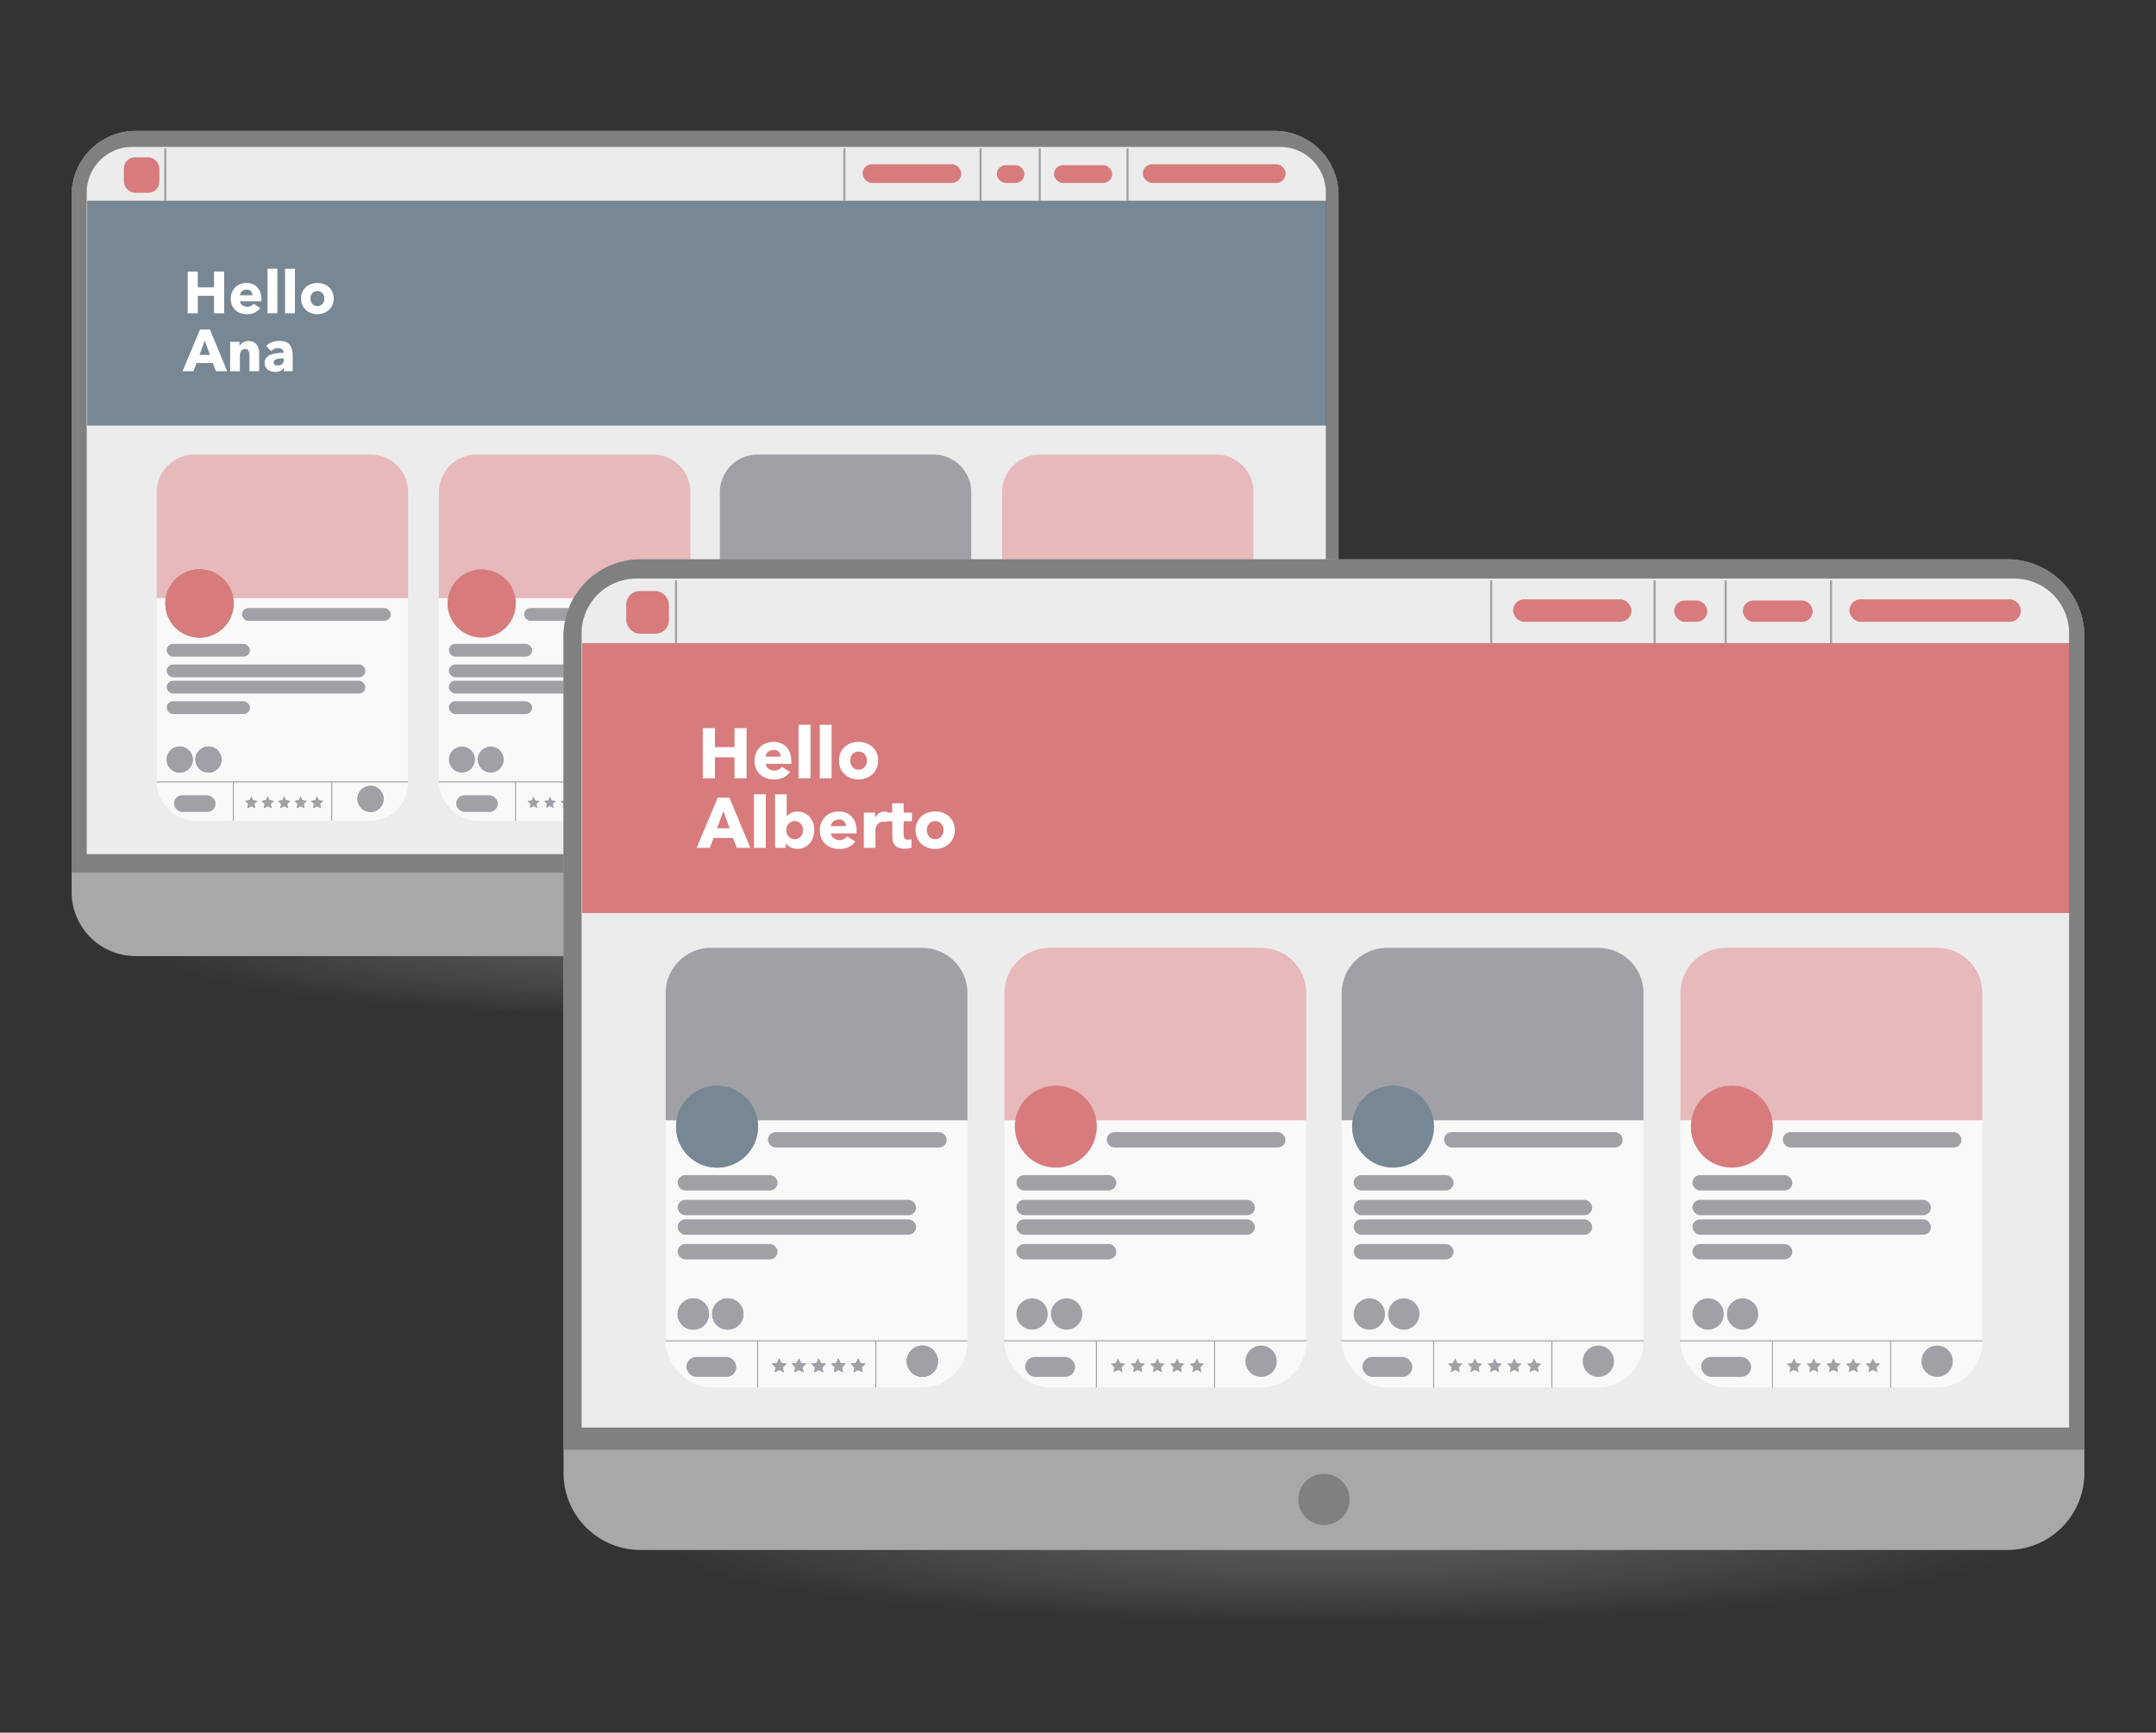 <svg xmlns="http://www.w3.org/2000/svg" xmlns:xlink="http://www.w3.org/1999/xlink" viewBox="0 0 1040 836"><rect x="0" y="0" width="1040" height="836" fill="#333333" stroke="none"/><defs><radialGradient id="radial-gradient" cx="180.661" cy="815.438" r="232.297" gradientTransform="translate(127.673 336.716) scale(1.197 0.147)" gradientUnits="userSpaceOnUse"><stop offset="0" stop-color="gray"/><stop offset="1" stop-color="#a1a0a0" stop-opacity="0"/></radialGradient><radialGradient id="radial-gradient-2" cx="430.733" cy="964.844" r="278.857" gradientTransform="translate(127.673 600.328) scale(1.197 0.147)" xlink:href="#radial-gradient"/></defs><title>26-Recomendacione</title><g style="isolation:isolate"><g id="Capa_1" data-name="Capa 1"><path d="M628.318,456.497c0,21.631-127.343,39.161-284.436,39.161-157.084,0-284.425-17.53-284.425-39.161,0-21.624,127.341-39.156,284.425-39.156C500.975,417.341,628.318,434.873,628.318,456.497Z" style="opacity:0.5;mix-blend-mode:multiply;fill:url(#radial-gradient)"/><path d="M614.746,63.146a30.93,30.93,0,0,1,30.932,30.933V430.389a30.93,30.93,0,0,1-30.932,30.93H65.481a30.932,30.932,0,0,1-30.933-30.93V94.079A30.932,30.932,0,0,1,65.481,63.146" style="fill:#a6a8a9"/><path d="M645.678,421.042V94.079a30.93,30.93,0,0,0-30.932-30.933H65.481A30.932,30.932,0,0,0,34.548,94.079V421.042Z" style="fill:gray"/><path d="M350.416,441.015a10.303,10.303,0,0,1-10.304,10.304h0a10.303,10.303,0,0,1-10.302-10.304h0a10.303,10.303,0,0,1,10.302-10.304h0a10.303,10.303,0,0,1,10.304,10.304Z" style="fill:gray"/><rect x="51.91" y="76.241" width="577.47" height="330.68" style="fill:none"/><path d="M41.822,412.131V92.877A21.982,21.982,0,0,1,63.804,70.895H617.557a21.982,21.982,0,0,1,21.982,21.982V412.131" style="fill:#fff;opacity:0.85"/><g style="opacity:0.7"><rect x="42.06" y="96.831" width="597.717" height="108.503" style="fill:#465c6e"/><rect x="59.755" y="75.892" width="17.132" height="17.132" rx="5.368" style="fill:#ce4b4f"/><rect x="416.109" y="79.223" width="47.589" height="9.042" rx="4.521" style="fill:#ce4b4f"/><rect x="551.261" y="79.223" width="68.923" height="9.042" rx="4.521" style="fill:#ce4b4f"/><line x1="79.743" y1="71.609" x2="79.743" y2="96.831" style="fill:none;stroke:#80818a;stroke-miterlimit:10"/><line x1="407.305" y1="71.609" x2="407.305" y2="96.831" style="fill:none;stroke:#80818a;stroke-miterlimit:10"/><line x1="472.978" y1="71.609" x2="472.978" y2="96.831" style="fill:none;stroke:#80818a;stroke-miterlimit:10"/><rect x="480.83" y="79.699" width="13.325" height="8.566" rx="4.283" style="fill:#ce4b4f"/><rect x="508.431" y="79.699" width="28.077" height="8.566" rx="4.283" style="fill:#ce4b4f"/><line x1="501.531" y1="71.609" x2="501.531" y2="96.831" style="fill:none;stroke:#80818a;stroke-miterlimit:10"/><line x1="543.885" y1="71.609" x2="543.885" y2="96.831" style="fill:none;stroke:#80818a;stroke-miterlimit:10"/></g><path d="M103.247,151.165v-8.425H95.391v8.425H90.524V131.015h4.867V138.643h7.855v-7.628h4.867v20.15Z" style="fill:#fff"/><path d="M126.073,144.249v.569a5.017,5.017,0,0,1-.028.541H115.77a2.461,2.461,0,0,0,.355,1.081,3.062,3.062,0,0,0,.769.84,3.777,3.777,0,0,0,2.263.754,3.926,3.926,0,0,0,1.879-.412,3.719,3.719,0,0,0,1.252-1.067l3.244,2.049a6.557,6.557,0,0,1-2.633,2.234,8.715,8.715,0,0,1-3.799.783,9.098,9.098,0,0,1-3.018-.498,7.323,7.323,0,0,1-2.49-1.452,6.719,6.719,0,0,1-1.679-2.348,7.841,7.841,0,0,1-.612-3.188,7.981,7.981,0,0,1,.598-3.146,7.098,7.098,0,0,1,1.623-2.391,7.225,7.225,0,0,1,2.418-1.522,8.278,8.278,0,0,1,3.018-.541,7.649,7.649,0,0,1,2.875.526,6.267,6.267,0,0,1,2.248,1.522,7.022,7.022,0,0,1,1.466,2.42A9.318,9.318,0,0,1,126.073,144.249Zm-4.297-1.793a2.804,2.804,0,0,0-.697-1.907,2.639,2.639,0,0,0-2.093-.797,3.535,3.535,0,0,0-1.252.214,3.25,3.25,0,0,0-.996.583,2.883,2.883,0,0,0-.683.868,2.52,2.52,0,0,0-.285,1.039Z" style="fill:#fff"/><path d="M129.033,151.165v-21.517h4.753v21.517Z" style="fill:#fff"/><path d="M137.514,151.165v-21.517h4.752v21.517Z" style="fill:#fff"/><path d="M160.965,144.022a7.68,7.68,0,0,1-.625,3.145,7.072,7.072,0,0,1-1.708,2.392,7.822,7.822,0,0,1-2.505,1.522,8.801,8.801,0,0,1-6.076,0,7.616,7.616,0,0,1-2.505-1.522,7.143,7.143,0,0,1-1.693-2.392,7.648,7.648,0,0,1-.626-3.145,7.554,7.554,0,0,1,.626-3.131,7.023,7.023,0,0,1,1.693-2.362,7.375,7.375,0,0,1,2.505-1.48,9.274,9.274,0,0,1,6.076,0,7.567,7.567,0,0,1,2.505,1.48,6.954,6.954,0,0,1,1.708,2.362A7.585,7.585,0,0,1,160.965,144.022Zm-4.496,0a4.035,4.035,0,0,0-.229-1.338,3.516,3.516,0,0,0-.654-1.152,3.331,3.331,0,0,0-1.053-.812,3.528,3.528,0,0,0-2.903,0,3.166,3.166,0,0,0-1.038.812,3.474,3.474,0,0,0-.627,1.152,4.31,4.31,0,0,0,0,2.676,3.648,3.648,0,0,0,.641,1.181,3.148,3.148,0,0,0,1.053.84,3.518,3.518,0,0,0,2.903,0,3.161,3.161,0,0,0,1.054-.84,3.645,3.645,0,0,0,.64-1.181A4.284,4.284,0,0,0,156.469,144.022Z" style="fill:#fff"/><path d="M104.186,179.115l-1.565-3.956H94.823l-1.48,3.956H88.048l8.453-20.151h4.725l8.368,20.151ZM98.778,164.343l-2.561,6.916h5.065Z" style="fill:#fff"/><path d="M120.323,179.115V171.373a6.268,6.268,0,0,0-.1-1.138,3.184,3.184,0,0,0-.326-.954,1.71,1.71,0,0,0-.641-.654,2.033,2.033,0,0,0-1.039-.242,2.36,2.36,0,0,0-1.096.242,2.211,2.211,0,0,0-.783.669,3.006,3.006,0,0,0-.469.981,4.189,4.189,0,0,0-.157,1.153v7.685h-4.696V164.941h4.525v1.964h.057a4.714,4.714,0,0,1,.67-.896,4.026,4.026,0,0,1,.967-.755,6.088,6.088,0,0,1,1.21-.512,4.766,4.766,0,0,1,1.395-.199,5.248,5.248,0,0,1,2.419.512,4.629,4.629,0,0,1,1.608,1.324,5.208,5.208,0,0,1,.882,1.863,8.436,8.436,0,0,1,.271,2.106v8.767Z" style="fill:#fff"/><path d="M128.349,166.876a8.167,8.167,0,0,1,2.917-1.794,10.002,10.002,0,0,1,3.402-.598,9.099,9.099,0,0,1,3.031.441,4.528,4.528,0,0,1,2.006,1.366,5.838,5.838,0,0,1,1.124,2.334,13.78,13.78,0,0,1,.356,3.344v7.145h-4.27v-1.509h-.086a3.507,3.507,0,0,1-1.637,1.366,5.817,5.817,0,0,1-2.376.483,7.24,7.24,0,0,1-1.765-.228,5.172,5.172,0,0,1-1.665-.739A4.016,4.016,0,0,1,128.15,177.123a4.211,4.211,0,0,1-.483-2.106,3.575,3.575,0,0,1,.84-2.477,5.504,5.504,0,0,1,2.162-1.451,11.48,11.48,0,0,1,2.946-.684,30.325,30.325,0,0,1,3.159-.17v-.229a1.737,1.737,0,0,0-.74-1.551,3.188,3.188,0,0,0-1.821-.498,4.535,4.535,0,0,0-1.921.427,6.143,6.143,0,0,0-1.58,1.024Zm8.567,6.062H136.319q-.769,0-1.551.071a6.377,6.377,0,0,0-1.395.271,2.568,2.568,0,0,0-1.012.584,1.339,1.339,0,0,0-.398,1.01,1.227,1.227,0,0,0,.186.684,1.432,1.432,0,0,0,.47.455,1.983,1.983,0,0,0,.655.242,3.797,3.797,0,0,0,.711.071,2.886,2.886,0,0,0,2.178-.783,2.93,2.93,0,0,0,.754-2.12Z" style="fill:#fff"/><g style="opacity:0.7"><rect x="75.58" y="219.314" width="121.283" height="176.665" rx="18.206" style="fill:#fff"/><rect x="83.912" y="383.725" width="20.074" height="8.029" rx="4.015" style="fill:#80818a"/><circle cx="86.697" cy="366.483" r="6.291" style="fill:#465c6e"/><circle cx="100.561" cy="366.483" r="6.291" style="fill:#465c6e"/><circle cx="178.735" cy="385.463" r="6.291" style="fill:#465c6e"/><polygon points="121.216 384.322 122.125 386.165 124.158 386.46 122.687 387.894 123.034 389.919 121.216 388.963 119.397 389.919 119.745 387.894 118.273 386.46 120.306 386.165 121.216 384.322" style="fill:#465c6e"/><polygon points="129.144 384.322 130.053 386.165 132.087 386.46 130.615 387.894 130.963 389.919 129.144 388.963 127.325 389.919 127.673 387.894 126.202 386.46 128.235 386.165 129.144 384.322" style="fill:#465c6e"/><polygon points="137.072 384.322 137.982 386.165 140.015 386.46 138.544 387.894 138.891 389.919 137.072 388.963 135.254 389.919 135.601 387.894 134.13 386.46 136.163 386.165 137.072 384.322" style="fill:#465c6e"/><polygon points="145.001 384.322 145.91 386.165 147.943 386.46 146.472 387.894 146.819 389.919 145.001 388.963 143.182 389.919 143.529 387.894 142.058 386.46 144.091 386.165 145.001 384.322" style="fill:#465c6e"/><polygon points="152.929 384.322 153.838 386.165 155.871 386.46 154.4 387.894 154.747 389.919 152.929 388.963 151.11 389.919 151.458 387.894 149.986 386.46 152.019 386.165 152.929 384.322" style="fill:#465c6e"/><circle cx="96.232" cy="291.171" r="16.475" style="fill:#465c6e"/><rect x="220.046" y="383.725" width="20.074" height="8.029" style="fill:#465c6e"/><rect x="252.842" y="293.382" width="71.801" height="6.173" style="fill:#465c6e"/><rect x="216.54" y="328.446" width="95.838" height="6.173" style="fill:#465c6e"/><rect x="216.54" y="320.596" width="95.838" height="6.173" style="fill:#465c6e"/><rect x="216.54" y="338.347" width="40.147" height="6.173" style="fill:#465c6e"/><rect x="216.54" y="310.656" width="40.147" height="6.173" style="fill:#465c6e"/><circle cx="222.831" cy="366.483" r="6.291" style="fill:#465c6e"/><circle cx="236.695" cy="366.483" r="6.291" style="fill:#465c6e"/><circle cx="314.869" cy="385.463" r="6.291" style="fill:#465c6e"/><polygon points="257.35 384.322 258.259 386.165 260.292 386.46 258.821 387.894 259.168 389.919 257.35 388.963 255.531 389.919 255.878 387.894 254.407 386.46 256.44 386.165 257.35 384.322" style="fill:#465c6e"/><polygon points="265.278 384.322 266.187 386.165 268.22 386.46 266.749 387.894 267.096 389.919 265.278 388.963 263.459 389.919 263.807 387.894 262.335 386.46 264.369 386.165 265.278 384.322" style="fill:#465c6e"/><polygon points="273.206 384.322 274.115 386.165 276.149 386.46 274.677 387.894 275.025 389.919 273.206 388.963 271.388 389.919 271.735 387.894 270.264 386.46 272.297 386.165 273.206 384.322" style="fill:#465c6e"/><polygon points="281.134 384.322 282.044 386.165 284.077 386.46 282.606 387.894 282.953 389.919 281.134 388.963 279.316 389.919 279.663 387.894 278.192 386.46 280.225 386.165 281.134 384.322" style="fill:#465c6e"/><polygon points="289.063 384.322 289.972 386.165 292.005 386.46 290.534 387.894 290.881 389.919 289.063 388.963 287.244 389.919 287.591 387.894 286.12 386.46 288.153 386.165 289.063 384.322" style="fill:#465c6e"/><line x1="211.714" y1="377.26" x2="332.997" y2="377.26" style="fill:none;stroke:#465c6e;stroke-miterlimit:10"/><line x1="248.687" y1="377.26" x2="248.687" y2="395.978" style="fill:none;stroke:#465c6e;stroke-miterlimit:10"/><line x1="296.179" y1="377.26" x2="296.179" y2="395.978" style="fill:none;stroke:#465c6e;stroke-miterlimit:10"/><circle cx="232.366" cy="291.171" r="16.475" style="fill:#465c6e"/><rect x="355.561" y="383.725" width="20.074" height="8.029" style="fill:#465c6e"/><rect x="388.357" y="293.382" width="71.801" height="6.173" style="fill:#465c6e"/><rect x="352.055" y="328.446" width="95.838" height="6.173" style="fill:#465c6e"/><rect x="352.055" y="320.596" width="95.838" height="6.173" style="fill:#465c6e"/><rect x="352.055" y="338.347" width="40.147" height="6.173" style="fill:#465c6e"/><rect x="352.055" y="310.656" width="40.147" height="6.173" style="fill:#465c6e"/><circle cx="358.346" cy="366.483" r="6.291" style="fill:#465c6e"/><circle cx="372.21" cy="366.483" r="6.291" style="fill:#465c6e"/><circle cx="450.384" cy="385.463" r="6.291" style="fill:#465c6e"/><polygon points="392.865 384.322 393.774 386.165 395.807 386.46 394.336 387.894 394.683 389.919 392.865 388.963 391.046 389.919 391.393 387.894 389.922 386.46 391.955 386.165 392.865 384.322" style="fill:#465c6e"/><polygon points="400.793 384.322 401.702 386.165 403.735 386.46 402.264 387.894 402.611 389.919 400.793 388.963 398.974 389.919 399.322 387.894 397.85 386.46 399.884 386.165 400.793 384.322" style="fill:#465c6e"/><polygon points="408.721 384.322 409.63 386.165 411.664 386.46 410.192 387.894 410.54 389.919 408.721 388.963 406.903 389.919 407.25 387.894 405.779 386.46 407.812 386.165 408.721 384.322" style="fill:#465c6e"/><polygon points="416.649 384.322 417.559 386.165 419.592 386.46 418.121 387.894 418.468 389.919 416.649 388.963 414.831 389.919 415.178 387.894 413.707 386.46 415.74 386.165 416.649 384.322" style="fill:#465c6e"/><polygon points="424.578 384.322 425.487 386.165 427.52 386.46 426.049 387.894 426.396 389.919 424.578 388.963 422.759 389.919 423.106 387.894 421.635 386.46 423.668 386.165 424.578 384.322" style="fill:#465c6e"/><line x1="347.229" y1="377.26" x2="468.512" y2="377.26" style="fill:none;stroke:#465c6e;stroke-miterlimit:10"/><line x1="384.202" y1="377.26" x2="384.202" y2="395.978" style="fill:none;stroke:#465c6e;stroke-miterlimit:10"/><line x1="431.694" y1="377.26" x2="431.694" y2="395.978" style="fill:none;stroke:#465c6e;stroke-miterlimit:10"/><circle cx="367.881" cy="291.171" r="16.475" style="fill:#465c6e"/><rect x="491.695" y="383.725" width="20.074" height="8.029" style="fill:#465c6e"/><rect x="524.491" y="293.382" width="71.801" height="6.173" style="fill:#465c6e"/><rect x="488.189" y="328.446" width="95.838" height="6.173" style="fill:#465c6e"/><rect x="488.189" y="320.596" width="95.838" height="6.173" style="fill:#465c6e"/><rect x="488.189" y="338.347" width="40.147" height="6.173" style="fill:#465c6e"/><rect x="488.189" y="310.656" width="40.147" height="6.173" style="fill:#465c6e"/><circle cx="494.48" cy="366.483" r="6.291" style="fill:#465c6e"/><circle cx="508.344" cy="366.483" r="6.291" style="fill:#465c6e"/><circle cx="586.518" cy="385.463" r="6.291" style="fill:#465c6e"/><polygon points="528.998 384.322 529.908 386.165 531.941 386.46 530.47 387.894 530.817 389.919 528.998 388.963 527.18 389.919 527.527 387.894 526.056 386.46 528.089 386.165 528.998 384.322" style="fill:#465c6e"/><polygon points="536.927 384.322 537.836 386.165 539.869 386.46 538.398 387.894 538.745 389.919 536.927 388.963 535.108 389.919 535.455 387.894 533.984 386.46 536.017 386.165 536.927 384.322" style="fill:#465c6e"/><polygon points="544.855 384.322 545.764 386.165 547.797 386.46 546.326 387.894 546.673 389.919 544.855 388.963 543.036 389.919 543.384 387.894 541.912 386.46 543.946 386.165 544.855 384.322" style="fill:#465c6e"/><polygon points="552.783 384.322 553.692 386.165 555.726 386.46 554.254 387.894 554.602 389.919 552.783 388.963 550.965 389.919 551.312 387.894 549.841 386.46 551.874 386.165 552.783 384.322" style="fill:#465c6e"/><polygon points="560.711 384.322 561.621 386.165 563.654 386.46 562.183 387.894 562.53 389.919 560.711 388.963 558.893 389.919 559.24 387.894 557.769 386.46 559.802 386.165 560.711 384.322" style="fill:#465c6e"/><line x1="483.363" y1="377.26" x2="604.645" y2="377.26" style="fill:none;stroke:#465c6e;stroke-miterlimit:10"/><line x1="520.335" y1="377.26" x2="520.335" y2="395.978" style="fill:none;stroke:#465c6e;stroke-miterlimit:10"/><line x1="567.827" y1="377.26" x2="567.827" y2="395.978" style="fill:none;stroke:#465c6e;stroke-miterlimit:10"/><circle cx="504.015" cy="291.171" r="16.475" style="fill:#465c6e"/><path d="M93.786,219.314h84.872a18.206,18.206,0,0,1,18.206,18.206v51.099a0,0,0,0,1,0,0H75.58a0,0,0,0,1,0,0v-51.099A18.206,18.206,0,0,1,93.786,219.314Z" style="fill:#ce4b4f;opacity:0.5"/><rect x="116.708" y="293.382" width="71.801" height="6.173" rx="3.087" style="fill:#80818a"/><rect x="80.406" y="328.446" width="95.838" height="6.173" rx="3.087" style="fill:#80818a"/><rect x="80.406" y="320.596" width="95.838" height="6.173" rx="3.087" style="fill:#80818a"/><rect x="80.406" y="338.347" width="40.147" height="6.173" rx="3.087" style="fill:#80818a"/><rect x="80.406" y="310.656" width="40.147" height="6.173" rx="3.087" style="fill:#80818a"/><circle cx="86.697" cy="366.483" r="6.291" style="fill:#80818a"/><circle cx="100.561" cy="366.483" r="6.291" style="fill:#80818a"/><circle cx="178.735" cy="385.463" r="6.291" style="fill:#80818a"/><polygon points="121.216 384.322 122.125 386.165 124.158 386.46 122.687 387.894 123.034 389.919 121.216 388.963 119.397 389.919 119.745 387.894 118.273 386.46 120.306 386.165 121.216 384.322" style="fill:#80818a"/><polygon points="129.144 384.322 130.053 386.165 132.087 386.46 130.615 387.894 130.963 389.919 129.144 388.963 127.325 389.919 127.673 387.894 126.202 386.46 128.235 386.165 129.144 384.322" style="fill:#80818a"/><polygon points="137.072 384.322 137.982 386.165 140.015 386.46 138.544 387.894 138.891 389.919 137.072 388.963 135.254 389.919 135.601 387.894 134.13 386.46 136.163 386.165 137.072 384.322" style="fill:#80818a"/><polygon points="145.001 384.322 145.91 386.165 147.943 386.46 146.472 387.894 146.819 389.919 145.001 388.963 143.182 389.919 143.529 387.894 142.058 386.46 144.091 386.165 145.001 384.322" style="fill:#80818a"/><polygon points="152.929 384.322 153.838 386.165 155.871 386.46 154.4 387.894 154.747 389.919 152.929 388.963 151.11 389.919 151.458 387.894 149.986 386.46 152.019 386.165 152.929 384.322" style="fill:#80818a"/><circle cx="96.232" cy="291.171" r="16.475" style="fill:#ce4b4f"/><rect x="211.714" y="219.314" width="121.283" height="176.665" rx="18.206" style="fill:#fff"/><path d="M229.919,219.314h84.872a18.206,18.206,0,0,1,18.206,18.206v51.099a0,0,0,0,1,0,0H211.714a0,0,0,0,1,0,0v-51.099A18.206,18.206,0,0,1,229.919,219.314Z" style="fill:#ce4b4f;opacity:0.5"/><rect x="220.046" y="383.725" width="20.074" height="8.029" rx="4.015" style="fill:#80818a"/><rect x="252.842" y="293.382" width="71.801" height="6.173" rx="3.087" style="fill:#80818a"/><rect x="216.54" y="328.446" width="95.838" height="6.173" rx="3.087" style="fill:#80818a"/><rect x="216.54" y="320.596" width="95.838" height="6.173" rx="3.087" style="fill:#80818a"/><rect x="216.54" y="338.347" width="40.147" height="6.173" rx="3.087" style="fill:#80818a"/><rect x="216.54" y="310.656" width="40.147" height="6.173" rx="3.087" style="fill:#80818a"/><circle cx="222.831" cy="366.483" r="6.291" style="fill:#80818a"/><circle cx="236.695" cy="366.483" r="6.291" style="fill:#80818a"/><circle cx="314.869" cy="385.463" r="6.291" style="fill:#80818a"/><polygon points="257.35 384.322 258.259 386.165 260.292 386.46 258.821 387.894 259.168 389.919 257.35 388.963 255.531 389.919 255.878 387.894 254.407 386.46 256.44 386.165 257.35 384.322" style="fill:#80818a"/><polygon points="265.278 384.322 266.187 386.165 268.22 386.46 266.749 387.894 267.096 389.919 265.278 388.963 263.459 389.919 263.807 387.894 262.335 386.46 264.369 386.165 265.278 384.322" style="fill:#80818a"/><polygon points="273.206 384.322 274.115 386.165 276.149 386.46 274.677 387.894 275.025 389.919 273.206 388.963 271.388 389.919 271.735 387.894 270.264 386.46 272.297 386.165 273.206 384.322" style="fill:#80818a"/><polygon points="281.134 384.322 282.044 386.165 284.077 386.46 282.606 387.894 282.953 389.919 281.134 388.963 279.316 389.919 279.663 387.894 278.192 386.46 280.225 386.165 281.134 384.322" style="fill:#80818a"/><polygon points="289.063 384.322 289.972 386.165 292.005 386.46 290.534 387.894 290.881 389.919 289.063 388.963 287.244 389.919 287.591 387.894 286.12 386.46 288.153 386.165 289.063 384.322" style="fill:#80818a"/><line x1="211.714" y1="377.26" x2="332.997" y2="377.26" style="fill:none;stroke:#80818a;stroke-miterlimit:10;stroke-width:0.5px"/><line x1="248.687" y1="377.26" x2="248.687" y2="395.978" style="fill:none;stroke:#80818a;stroke-miterlimit:10;stroke-width:0.5px"/><line x1="296.179" y1="377.26" x2="296.179" y2="395.978" style="fill:none;stroke:#80818a;stroke-miterlimit:10;stroke-width:0.5px"/><line x1="75.58" y1="377.26" x2="196.863" y2="377.26" style="fill:none;stroke:#80818a;stroke-miterlimit:10;stroke-width:0.5px"/><line x1="112.553" y1="377.26" x2="112.553" y2="395.978" style="fill:none;stroke:#80818a;stroke-miterlimit:10;stroke-width:0.5px"/><line x1="160.045" y1="377.26" x2="160.045" y2="395.978" style="fill:none;stroke:#80818a;stroke-miterlimit:10;stroke-width:0.5px"/><circle cx="232.366" cy="291.171" r="16.475" style="fill:#ce4b4f"/><rect x="347.229" y="219.314" width="121.283" height="176.665" rx="18.206" style="fill:#fff"/><path d="M365.434,219.314h84.872a18.206,18.206,0,0,1,18.206,18.206v51.099a0,0,0,0,1,0,0H347.229a0,0,0,0,1,0,0v-51.099A18.206,18.206,0,0,1,365.434,219.314Z" style="fill:#80818a"/><rect x="355.561" y="383.725" width="20.074" height="8.029" rx="4.015" style="fill:#80818a"/><rect x="388.357" y="293.382" width="71.801" height="6.173" rx="3.087" style="fill:#80818a"/><rect x="352.055" y="328.446" width="95.838" height="6.173" rx="3.087" style="fill:#80818a"/><rect x="352.055" y="320.596" width="95.838" height="6.173" rx="3.087" style="fill:#80818a"/><rect x="352.055" y="338.347" width="40.147" height="6.173" rx="3.087" style="fill:#80818a"/><rect x="352.055" y="310.656" width="40.147" height="6.173" rx="3.087" style="fill:#80818a"/><circle cx="358.346" cy="366.483" r="6.291" style="fill:#80818a"/><circle cx="372.21" cy="366.483" r="6.291" style="fill:#80818a"/><circle cx="450.384" cy="385.463" r="6.291" style="fill:#80818a"/><polygon points="392.865 384.322 393.774 386.165 395.807 386.46 394.336 387.894 394.683 389.919 392.865 388.963 391.046 389.919 391.393 387.894 389.922 386.46 391.955 386.165 392.865 384.322" style="fill:#80818a"/><polygon points="400.793 384.322 401.702 386.165 403.735 386.46 402.264 387.894 402.611 389.919 400.793 388.963 398.974 389.919 399.322 387.894 397.85 386.46 399.884 386.165 400.793 384.322" style="fill:#80818a"/><polygon points="408.721 384.322 409.63 386.165 411.664 386.46 410.192 387.894 410.54 389.919 408.721 388.963 406.903 389.919 407.25 387.894 405.779 386.46 407.812 386.165 408.721 384.322" style="fill:#80818a"/><polygon points="416.649 384.322 417.559 386.165 419.592 386.46 418.121 387.894 418.468 389.919 416.649 388.963 414.831 389.919 415.178 387.894 413.707 386.46 415.74 386.165 416.649 384.322" style="fill:#80818a"/><polygon points="424.578 384.322 425.487 386.165 427.52 386.46 426.049 387.894 426.396 389.919 424.578 388.963 422.759 389.919 423.106 387.894 421.635 386.46 423.668 386.165 424.578 384.322" style="fill:#80818a"/><line x1="347.229" y1="377.26" x2="468.512" y2="377.26" style="fill:none;stroke:#80818a;stroke-miterlimit:10;stroke-width:0.5px"/><line x1="384.202" y1="377.26" x2="384.202" y2="395.978" style="fill:none;stroke:#80818a;stroke-miterlimit:10;stroke-width:0.5px"/><line x1="431.694" y1="377.26" x2="431.694" y2="395.978" style="fill:none;stroke:#80818a;stroke-miterlimit:10;stroke-width:0.5px"/><circle cx="367.881" cy="291.171" r="16.475" style="fill:#7d8080"/><rect x="483.363" y="219.314" width="121.283" height="176.665" rx="18.206" style="fill:#fff"/><path d="M501.568,219.314H586.44a18.206,18.206,0,0,1,18.206,18.206v51.099a0,0,0,0,1,0,0H483.363a0,0,0,0,1,0,0v-51.099A18.206,18.206,0,0,1,501.568,219.314Z" style="fill:#ce4b4f;opacity:0.5"/><rect x="491.695" y="383.725" width="20.074" height="8.029" rx="4.015" style="fill:#80818a"/><rect x="524.491" y="293.382" width="71.801" height="6.173" rx="3.087" style="fill:#80818a"/><rect x="488.189" y="328.446" width="95.838" height="6.173" rx="3.087" style="fill:#80818a"/><rect x="488.189" y="320.596" width="95.838" height="6.173" rx="3.087" style="fill:#80818a"/><rect x="488.189" y="338.347" width="40.147" height="6.173" rx="3.087" style="fill:#80818a"/><rect x="488.189" y="310.656" width="40.147" height="6.173" rx="3.087" style="fill:#80818a"/><circle cx="494.48" cy="366.483" r="6.291" style="fill:#80818a"/><circle cx="508.344" cy="366.483" r="6.291" style="fill:#80818a"/><circle cx="586.518" cy="385.463" r="6.291" style="fill:#80818a"/><polygon points="528.998 384.322 529.908 386.165 531.941 386.46 530.47 387.894 530.817 389.919 528.998 388.963 527.18 389.919 527.527 387.894 526.056 386.46 528.089 386.165 528.998 384.322" style="fill:#80818a"/><polygon points="536.927 384.322 537.836 386.165 539.869 386.46 538.398 387.894 538.745 389.919 536.927 388.963 535.108 389.919 535.455 387.894 533.984 386.46 536.017 386.165 536.927 384.322" style="fill:#80818a"/><polygon points="544.855 384.322 545.764 386.165 547.797 386.46 546.326 387.894 546.673 389.919 544.855 388.963 543.036 389.919 543.384 387.894 541.912 386.46 543.946 386.165 544.855 384.322" style="fill:#80818a"/><polygon points="552.783 384.322 553.692 386.165 555.726 386.46 554.254 387.894 554.602 389.919 552.783 388.963 550.965 389.919 551.312 387.894 549.841 386.46 551.874 386.165 552.783 384.322" style="fill:#80818a"/><polygon points="560.711 384.322 561.621 386.165 563.654 386.46 562.183 387.894 562.53 389.919 560.711 388.963 558.893 389.919 559.24 387.894 557.769 386.46 559.802 386.165 560.711 384.322" style="fill:#80818a"/><line x1="483.363" y1="377.26" x2="604.645" y2="377.26" style="fill:none;stroke:#80818a;stroke-miterlimit:10;stroke-width:0.5px"/><line x1="520.335" y1="377.26" x2="520.335" y2="395.978" style="fill:none;stroke:#80818a;stroke-miterlimit:10;stroke-width:0.5px"/><line x1="567.827" y1="377.26" x2="567.827" y2="395.978" style="fill:none;stroke:#80818a;stroke-miterlimit:10;stroke-width:0.5px"/><circle cx="504.015" cy="291.171" r="16.475" style="fill:#ce4b4f"/></g><path d="M984.613,742.056c0,25.966-152.867,47.01-341.447,47.01-188.569,0-341.434-21.044-341.434-47.01,0-25.958,152.865-47.004,341.434-47.004C831.746,695.052,984.613,716.098,984.613,742.056Z" style="opacity:0.5;mix-blend-mode:multiply;fill:url(#radial-gradient-2)"/><path d="M968.32,269.864a37.13,37.13,0,0,1,37.132,37.133V710.714a37.13,37.13,0,0,1-37.132,37.13H308.963a37.132,37.132,0,0,1-37.133-37.13V306.997a37.132,37.132,0,0,1,37.133-37.133" style="fill:#a6a8a9"/><path d="M1005.452,699.494V306.997a37.13,37.13,0,0,0-37.132-37.133H308.963a37.132,37.132,0,0,0-37.133,37.133V699.494Z" style="fill:gray"/><path d="M651.01,723.471a12.369,12.369,0,0,1-12.369,12.369h0a12.368,12.368,0,0,1-12.367-12.369h0a12.367,12.367,0,0,1,12.367-12.369h0a12.369,12.369,0,0,1,12.369,12.369Z" style="fill:gray"/><rect x="292.672" y="285.583" width="693.215" height="396.959" style="fill:none"/><path d="M280.563,688.797V305.554a26.388,26.388,0,0,1,26.388-26.388H971.695a26.388,26.388,0,0,1,26.388,26.388V688.797" style="fill:#fff;opacity:0.85"/><g style="opacity:0.7"><rect x="280.849" y="310.3" width="717.52" height="130.25" style="fill:#ce4b4f"/><rect x="302.091" y="285.164" width="20.566" height="20.566" rx="6.444" style="fill:#ce4b4f"/><rect x="729.87" y="289.163" width="57.127" height="10.854" rx="5.427" style="fill:#ce4b4f"/><rect x="892.112" y="289.163" width="82.738" height="10.854" rx="5.427" style="fill:#ce4b4f"/><line x1="326.084" y1="280.023" x2="326.084" y2="310.3" style="fill:none;stroke:#80818a;stroke-miterlimit:10"/><line x1="719.301" y1="280.023" x2="719.301" y2="310.3" style="fill:none;stroke:#80818a;stroke-miterlimit:10"/><line x1="798.137" y1="280.023" x2="798.137" y2="310.3" style="fill:none;stroke:#80818a;stroke-miterlimit:10"/><rect x="807.563" y="289.734" width="15.996" height="10.283" rx="5.141" style="fill:#ce4b4f"/><rect x="840.697" y="289.734" width="33.705" height="10.283" rx="5.141" style="fill:#ce4b4f"/><line x1="832.413" y1="280.023" x2="832.413" y2="310.3" style="fill:none;stroke:#80818a;stroke-miterlimit:10"/><line x1="883.257" y1="280.023" x2="883.257" y2="310.3" style="fill:none;stroke:#80818a;stroke-miterlimit:10"/></g><path d="M354.299,375.525V365.412h-9.43v10.113H339.027V351.335h5.843v9.156h9.43v-9.156h5.842v24.189Z" style="fill:#fff"/><path d="M381.7,367.223v.683a6.221,6.221,0,0,1-.033.649h-12.334a2.976,2.976,0,0,0,.426,1.299,3.709,3.709,0,0,0,.924,1.008,4.526,4.526,0,0,0,2.715.905,4.708,4.708,0,0,0,2.256-.496,4.443,4.443,0,0,0,1.503-1.281l3.896,2.46a7.886,7.886,0,0,1-3.16,2.683,10.472,10.472,0,0,1-4.562.939,10.885,10.885,0,0,1-3.621-.598,8.787,8.787,0,0,1-2.989-1.743,8.067,8.067,0,0,1-2.017-2.818,9.443,9.443,0,0,1-.734-3.826,9.587,9.587,0,0,1,.718-3.775,8.525,8.525,0,0,1,1.948-2.87,8.664,8.664,0,0,1,2.903-1.828,9.936,9.936,0,0,1,3.622-.649,9.165,9.165,0,0,1,3.451.633,7.518,7.518,0,0,1,2.699,1.827,8.469,8.469,0,0,1,1.759,2.904A11.193,11.193,0,0,1,381.7,367.223Zm-5.158-2.153a3.36,3.36,0,0,0-.838-2.289,3.162,3.162,0,0,0-2.511-.956,4.244,4.244,0,0,0-1.503.256,3.894,3.894,0,0,0-1.196.7,3.487,3.487,0,0,0-.82,1.042,3.051,3.051,0,0,0-.341,1.247Z" style="fill:#fff"/><path d="M385.254,375.525v-25.829h5.706v25.829Z" style="fill:#fff"/><path d="M395.434,375.525v-25.829h5.707v25.829Z" style="fill:#fff"/><path d="M423.588,366.95a9.199,9.199,0,0,1-.752,3.775,8.476,8.476,0,0,1-2.05,2.87,9.391,9.391,0,0,1-3.007,1.827,10.565,10.565,0,0,1-7.294,0,9.154,9.154,0,0,1-3.007-1.827A8.583,8.583,0,0,1,405.445,370.725a9.199,9.199,0,0,1-.751-3.775,9.081,9.081,0,0,1,.751-3.759,8.452,8.452,0,0,1,2.033-2.836,8.86,8.86,0,0,1,3.007-1.776,11.117,11.117,0,0,1,7.294,0,9.081,9.081,0,0,1,3.007,1.776,8.348,8.348,0,0,1,2.05,2.836A9.082,9.082,0,0,1,423.588,366.95Zm-5.398,0a4.85,4.85,0,0,0-.273-1.606,4.265,4.265,0,0,0-.786-1.384,4.029,4.029,0,0,0-1.264-.974,4.224,4.224,0,0,0-3.484,0,3.815,3.815,0,0,0-1.248.974,4.207,4.207,0,0,0-.752,1.384,5.168,5.168,0,0,0,0,3.212,4.403,4.403,0,0,0,.77,1.418,3.771,3.771,0,0,0,1.264,1.008,4.227,4.227,0,0,0,3.485,0,3.775,3.775,0,0,0,1.265-1.008,4.361,4.361,0,0,0,.768-1.418A5.118,5.118,0,0,0,418.189,366.95Z" style="fill:#fff"/><path d="M355.426,409.076l-1.879-4.749h-9.361l-1.777,4.749h-6.354l10.147-24.189h5.672l10.045,24.189Zm-6.491-17.732-3.075,8.303h6.082Z" style="fill:#fff"/><path d="M363.694,409.076v-25.829h5.707v25.829Z" style="fill:#fff"/><path d="M392.77,400.5a10.758,10.758,0,0,1-.547,3.416,8.802,8.802,0,0,1-1.589,2.888,7.847,7.847,0,0,1-2.546,1.998,7.536,7.536,0,0,1-3.416.752,7.621,7.621,0,0,1-3.229-.7,5.316,5.316,0,0,1-2.341-1.999h-.068v2.221h-5.159v-25.829h5.604v10.625h.068a7.075,7.075,0,0,1,2.016-1.571,6.483,6.483,0,0,1,3.178-.718,7.492,7.492,0,0,1,5.859,2.665,8.861,8.861,0,0,1,1.605,2.854A10.281,10.281,0,0,1,392.77,400.5Zm-5.398,0a5.18,5.18,0,0,0-.256-1.606,3.934,3.934,0,0,0-2.033-2.357,3.858,3.858,0,0,0-1.742-.376,3.773,3.773,0,0,0-1.709.376,4.076,4.076,0,0,0-1.281.991,4.529,4.529,0,0,0-.82,1.4,4.591,4.591,0,0,0,0,3.212,4.506,4.506,0,0,0,.82,1.4,4.062,4.062,0,0,0,1.281.991,3.76,3.76,0,0,0,1.709.376,3.845,3.845,0,0,0,1.742-.376,3.886,3.886,0,0,0,1.264-.991,4.176,4.176,0,0,0,.77-1.417A5.34,5.34,0,0,0,387.372,400.5Z" style="fill:#fff"/><path d="M413.202,400.774v.683a5.715,5.715,0,0,1-.035.649h-12.334a2.966,2.966,0,0,0,.428,1.299,3.702,3.702,0,0,0,.922,1.008,4.532,4.532,0,0,0,2.717.905,4.704,4.704,0,0,0,2.255-.496,4.443,4.443,0,0,0,1.503-1.281l3.895,2.46a7.867,7.867,0,0,1-3.16,2.683,10.463,10.463,0,0,1-4.561.939,10.886,10.886,0,0,1-3.622-.598,8.768,8.768,0,0,1-2.989-1.743,8.053,8.053,0,0,1-2.016-2.818,9.426,9.426,0,0,1-.734-3.826,9.57,9.57,0,0,1,.717-3.775,8.522,8.522,0,0,1,1.947-2.87,8.678,8.678,0,0,1,2.904-1.828,9.939,9.939,0,0,1,3.622-.649,9.153,9.153,0,0,1,3.45.633,7.51,7.51,0,0,1,2.699,1.827,8.456,8.456,0,0,1,1.76,2.904A11.17,11.17,0,0,1,413.202,400.774Zm-5.16-2.153a3.368,3.368,0,0,0-.836-2.289,3.166,3.166,0,0,0-2.512-.956,4.25,4.25,0,0,0-1.504.256,3.923,3.923,0,0,0-1.195.7,3.487,3.487,0,0,0-.82,1.042,3.068,3.068,0,0,0-.342,1.247Z" style="fill:#fff"/><path d="M427.721,396.673a4.414,4.414,0,0,0-.734-.137q-.359-.034-.7-.034a4.002,4.002,0,0,0-1.896.409,3.85,3.85,0,0,0-1.229.988,3.711,3.711,0,0,0-.666,1.261,4.216,4.216,0,0,0-.205,1.192v8.723h-5.604V392.081h5.398v2.46h.068a5.545,5.545,0,0,1,1.844-2.133,4.753,4.753,0,0,1,2.768-.826,6.459,6.459,0,0,1,.667.034,2.659,2.659,0,0,1,.529.103Z" style="fill:#fff"/><path d="M435.887,396.229v6.517a2.937,2.937,0,0,0,.461,1.801,1.977,1.977,0,0,0,1.658.601,5.929,5.929,0,0,0,.871-.068,3.004,3.004,0,0,0,.768-.205l.068,4.1a9.233,9.233,0,0,1-1.469.359,10.392,10.392,0,0,1-1.776.153,8.364,8.364,0,0,1-2.87-.428,4.433,4.433,0,0,1-1.861-1.233,4.819,4.819,0,0,1-1.008-1.918,9.32,9.32,0,0,1-.309-2.483v-7.194h-2.732v-4.168h2.699v-4.476h5.5V392.061h3.998v4.168Z" style="fill:#fff"/><path d="M460.555,400.5a9.199,9.199,0,0,1-.752,3.775,8.476,8.476,0,0,1-2.05,2.87,9.402,9.402,0,0,1-3.007,1.827,10.568,10.568,0,0,1-7.295,0,9.139,9.139,0,0,1-3.006-1.827,8.583,8.583,0,0,1-2.033-2.87,9.199,9.199,0,0,1-.752-3.775,9.081,9.081,0,0,1,.752-3.759,8.452,8.452,0,0,1,2.033-2.836,8.847,8.847,0,0,1,3.006-1.776,11.12,11.12,0,0,1,7.295,0,9.091,9.091,0,0,1,3.007,1.776,8.348,8.348,0,0,1,2.05,2.836A9.081,9.081,0,0,1,460.555,400.5Zm-5.398,0a4.875,4.875,0,0,0-.273-1.606,4.263,4.263,0,0,0-.785-1.384,4.022,4.022,0,0,0-1.265-.974,4.227,4.227,0,0,0-3.485,0,3.807,3.807,0,0,0-1.246.974,4.154,4.154,0,0,0-.752,1.384,5.168,5.168,0,0,0,0,3.212,4.364,4.364,0,0,0,.769,1.418,3.756,3.756,0,0,0,1.265,1.008,4.224,4.224,0,0,0,3.484,0,3.781,3.781,0,0,0,1.264-1.008,4.403,4.403,0,0,0,.77-1.418A5.174,5.174,0,0,0,455.157,400.5Z" style="fill:#fff"/><g style="opacity:0.7"><rect x="321.087" y="457.333" width="145.592" height="212.074" rx="21.855" style="fill:#fff"/><rect x="331.09" y="654.697" width="24.097" height="9.639" rx="4.819" style="fill:#80818a"/><circle cx="334.432" cy="633.999" r="7.552" style="fill:#465c6e"/><circle cx="351.076" cy="633.999" r="7.552" style="fill:#465c6e"/><circle cx="444.918" cy="656.784" r="7.552" style="fill:#465c6e"/><polygon points="375.87 655.414 376.962 657.626 379.402 657.981 377.636 659.702 378.053 662.133 375.87 660.986 373.687 662.133 374.104 659.702 372.338 657.981 374.778 657.626 375.87 655.414" style="fill:#465c6e"/><polygon points="385.387 655.414 386.479 657.626 388.92 657.981 387.153 659.702 387.57 662.133 385.387 660.986 383.204 662.133 383.621 659.702 381.855 657.981 384.296 657.626 385.387 655.414" style="fill:#465c6e"/><polygon points="394.905 655.414 395.996 657.626 398.437 657.981 396.671 659.702 397.088 662.133 394.905 660.986 392.722 662.133 393.138 659.702 391.372 657.981 393.813 657.626 394.905 655.414" style="fill:#465c6e"/><polygon points="404.422 655.414 405.514 657.626 407.954 657.981 406.188 659.702 406.605 662.133 404.422 660.986 402.239 662.133 402.656 659.702 400.89 657.981 403.33 657.626 404.422 655.414" style="fill:#465c6e"/><polygon points="413.939 655.414 415.031 657.626 417.472 657.981 415.705 659.702 416.122 662.133 413.939 660.986 411.756 662.133 412.173 659.702 410.407 657.981 412.848 657.626 413.939 655.414" style="fill:#465c6e"/><circle cx="345.879" cy="543.592" r="19.777" style="fill:#465c6e"/><rect x="494.509" y="654.697" width="24.097" height="9.639" style="fill:#465c6e"/><rect x="533.879" y="546.246" width="86.192" height="7.41" style="fill:#465c6e"/><rect x="490.3" y="588.339" width="115.048" height="7.41" style="fill:#465c6e"/><rect x="490.3" y="578.916" width="115.048" height="7.41" style="fill:#465c6e"/><rect x="490.3" y="600.224" width="48.194" height="7.41" style="fill:#465c6e"/><rect x="490.3" y="566.983" width="48.194" height="7.41" style="fill:#465c6e"/><circle cx="497.852" cy="633.999" r="7.552" style="fill:#465c6e"/><circle cx="514.496" cy="633.999" r="7.552" style="fill:#465c6e"/><circle cx="608.338" cy="656.784" r="7.552" style="fill:#465c6e"/><polygon points="539.29 655.414 540.381 657.626 542.822 657.981 541.056 659.702 541.473 662.133 539.29 660.986 537.107 662.133 537.524 659.702 535.757 657.981 538.198 657.626 539.29 655.414" style="fill:#465c6e"/><polygon points="548.807 655.414 549.899 657.626 552.339 657.981 550.573 659.702 550.99 662.133 548.807 660.986 546.624 662.133 547.041 659.702 545.275 657.981 547.715 657.626 548.807 655.414" style="fill:#465c6e"/><polygon points="558.324 655.414 559.416 657.626 561.857 657.981 560.091 659.702 560.507 662.133 558.324 660.986 556.141 662.133 556.558 659.702 554.792 657.981 557.233 657.626 558.324 655.414" style="fill:#465c6e"/><polygon points="567.842 655.414 568.933 657.626 571.374 657.981 569.608 659.702 570.025 662.133 567.842 660.986 565.659 662.133 566.076 659.702 564.309 657.981 566.75 657.626 567.842 655.414" style="fill:#465c6e"/><polygon points="577.359 655.414 578.451 657.626 580.891 657.981 579.125 659.702 579.542 662.133 577.359 660.986 575.176 662.133 575.593 659.702 573.827 657.981 576.268 657.626 577.359 655.414" style="fill:#465c6e"/><line x1="484.507" y1="646.937" x2="630.099" y2="646.937" style="fill:none;stroke:#465c6e;stroke-miterlimit:10"/><line x1="528.89" y1="646.937" x2="528.89" y2="669.407" style="fill:none;stroke:#465c6e;stroke-miterlimit:10"/><line x1="585.901" y1="646.937" x2="585.901" y2="669.407" style="fill:none;stroke:#465c6e;stroke-miterlimit:10"/><circle cx="509.298" cy="543.592" r="19.777" style="fill:#465c6e"/><rect x="657.186" y="654.697" width="24.097" height="9.639" style="fill:#465c6e"/><rect x="696.556" y="546.246" width="86.192" height="7.41" style="fill:#465c6e"/><rect x="652.977" y="588.339" width="115.048" height="7.41" style="fill:#465c6e"/><rect x="652.977" y="578.916" width="115.048" height="7.41" style="fill:#465c6e"/><rect x="652.977" y="600.224" width="48.194" height="7.41" style="fill:#465c6e"/><rect x="652.977" y="566.983" width="48.194" height="7.41" style="fill:#465c6e"/><circle cx="660.529" cy="633.999" r="7.552" style="fill:#465c6e"/><circle cx="677.172" cy="633.999" r="7.552" style="fill:#465c6e"/><circle cx="771.015" cy="656.784" r="7.552" style="fill:#465c6e"/><polygon points="701.967 655.414 703.058 657.626 705.499 657.981 703.733 659.702 704.15 662.133 701.967 660.986 699.784 662.133 700.2 659.702 698.434 657.981 700.875 657.626 701.967 655.414" style="fill:#465c6e"/><polygon points="711.484 655.414 712.575 657.626 715.016 657.981 713.25 659.702 713.667 662.133 711.484 660.986 709.301 662.133 709.718 659.702 707.952 657.981 710.392 657.626 711.484 655.414" style="fill:#465c6e"/><polygon points="721.001 655.414 722.093 657.626 724.534 657.981 722.767 659.702 723.184 662.133 721.001 660.986 718.818 662.133 719.235 659.702 717.469 657.981 719.91 657.626 721.001 655.414" style="fill:#465c6e"/><polygon points="730.519 655.414 731.61 657.626 734.051 657.981 732.285 659.702 732.702 662.133 730.519 660.986 728.336 662.133 728.752 659.702 726.986 657.981 729.427 657.626 730.519 655.414" style="fill:#465c6e"/><polygon points="740.036 655.414 741.128 657.626 743.568 657.981 741.802 659.702 742.219 662.133 740.036 660.986 737.853 662.133 738.27 659.702 736.504 657.981 738.944 657.626 740.036 655.414" style="fill:#465c6e"/><line x1="647.184" y1="646.937" x2="792.776" y2="646.937" style="fill:none;stroke:#465c6e;stroke-miterlimit:10"/><line x1="691.567" y1="646.937" x2="691.567" y2="669.407" style="fill:none;stroke:#465c6e;stroke-miterlimit:10"/><line x1="748.578" y1="646.937" x2="748.578" y2="669.407" style="fill:none;stroke:#465c6e;stroke-miterlimit:10"/><circle cx="671.975" cy="543.592" r="19.777" style="fill:#465c6e"/><rect x="820.606" y="654.697" width="24.097" height="9.639" style="fill:#465c6e"/><rect x="859.975" y="546.246" width="86.192" height="7.41" style="fill:#465c6e"/><rect x="816.397" y="588.339" width="115.048" height="7.41" style="fill:#465c6e"/><rect x="816.397" y="578.916" width="115.048" height="7.41" style="fill:#465c6e"/><rect x="816.397" y="600.224" width="48.194" height="7.41" style="fill:#465c6e"/><rect x="816.397" y="566.983" width="48.194" height="7.41" style="fill:#465c6e"/><circle cx="823.949" cy="633.999" r="7.552" style="fill:#465c6e"/><circle cx="840.592" cy="633.999" r="7.552" style="fill:#465c6e"/><circle cx="934.435" cy="656.784" r="7.552" style="fill:#465c6e"/><polygon points="865.386 655.414 866.478 657.626 868.919 657.981 867.152 659.702 867.569 662.133 865.386 660.986 863.203 662.133 863.62 659.702 861.854 657.981 864.295 657.626 865.386 655.414" style="fill:#465c6e"/><polygon points="874.904 655.414 875.995 657.626 878.436 657.981 876.67 659.702 877.087 662.133 874.904 660.986 872.721 662.133 873.138 659.702 871.371 657.981 873.812 657.626 874.904 655.414" style="fill:#465c6e"/><polygon points="884.421 655.414 885.513 657.626 887.953 657.981 886.187 659.702 886.604 662.133 884.421 660.986 882.238 662.133 882.655 659.702 880.889 657.981 883.329 657.626 884.421 655.414" style="fill:#465c6e"/><polygon points="893.938 655.414 895.03 657.626 897.471 657.981 895.704 659.702 896.121 662.133 893.938 660.986 891.755 662.133 892.172 659.702 890.406 657.981 892.847 657.626 893.938 655.414" style="fill:#465c6e"/><polygon points="903.456 655.414 904.547 657.626 906.988 657.981 905.222 659.702 905.639 662.133 903.456 660.986 901.273 662.133 901.69 659.702 899.923 657.981 902.364 657.626 903.456 655.414" style="fill:#465c6e"/><line x1="810.604" y1="646.937" x2="956.196" y2="646.937" style="fill:none;stroke:#465c6e;stroke-miterlimit:10"/><line x1="854.987" y1="646.937" x2="854.987" y2="669.407" style="fill:none;stroke:#465c6e;stroke-miterlimit:10"/><line x1="911.998" y1="646.937" x2="911.998" y2="669.407" style="fill:none;stroke:#465c6e;stroke-miterlimit:10"/><circle cx="835.395" cy="543.592" r="19.777" style="fill:#465c6e"/><path d="M342.942,457.333h101.883a21.855,21.855,0,0,1,21.855,21.855V540.528a0,0,0,0,1,0,0H321.087a0,0,0,0,1,0,0V479.187A21.855,21.855,0,0,1,342.942,457.333Z" style="fill:#80818a"/><rect x="370.459" y="546.246" width="86.192" height="7.41" rx="3.705" style="fill:#80818a"/><rect x="326.88" y="588.339" width="115.048" height="7.41" rx="3.705" style="fill:#80818a"/><rect x="326.88" y="578.916" width="115.048" height="7.41" rx="3.705" style="fill:#80818a"/><rect x="326.88" y="600.224" width="48.194" height="7.41" rx="3.705" style="fill:#80818a"/><rect x="326.88" y="566.983" width="48.194" height="7.41" rx="3.705" style="fill:#80818a"/><circle cx="334.432" cy="633.999" r="7.552" style="fill:#80818a"/><circle cx="351.076" cy="633.999" r="7.552" style="fill:#80818a"/><circle cx="444.918" cy="656.784" r="7.552" style="fill:#80818a"/><polygon points="375.87 655.414 376.962 657.626 379.402 657.981 377.636 659.702 378.053 662.133 375.87 660.986 373.687 662.133 374.104 659.702 372.338 657.981 374.778 657.626 375.87 655.414" style="fill:#80818a"/><polygon points="385.387 655.414 386.479 657.626 388.92 657.981 387.153 659.702 387.57 662.133 385.387 660.986 383.204 662.133 383.621 659.702 381.855 657.981 384.296 657.626 385.387 655.414" style="fill:#80818a"/><polygon points="394.905 655.414 395.996 657.626 398.437 657.981 396.671 659.702 397.088 662.133 394.905 660.986 392.722 662.133 393.138 659.702 391.372 657.981 393.813 657.626 394.905 655.414" style="fill:#80818a"/><polygon points="404.422 655.414 405.514 657.626 407.954 657.981 406.188 659.702 406.605 662.133 404.422 660.986 402.239 662.133 402.656 659.702 400.89 657.981 403.33 657.626 404.422 655.414" style="fill:#80818a"/><polygon points="413.939 655.414 415.031 657.626 417.472 657.981 415.705 659.702 416.122 662.133 413.939 660.986 411.756 662.133 412.173 659.702 410.407 657.981 412.848 657.626 413.939 655.414" style="fill:#80818a"/><circle cx="345.879" cy="543.592" r="19.777" style="fill:#465c6e"/><rect x="484.507" y="457.333" width="145.592" height="212.074" rx="21.855" style="fill:#fff"/><path d="M506.361,457.333h101.883a21.855,21.855,0,0,1,21.855,21.855V540.528a0,0,0,0,1,0,0H484.507a0,0,0,0,1,0,0V479.187A21.855,21.855,0,0,1,506.361,457.333Z" style="fill:#ce4b4f;opacity:0.5"/><rect x="494.509" y="654.697" width="24.097" height="9.639" rx="4.819" style="fill:#80818a"/><rect x="533.879" y="546.246" width="86.192" height="7.41" rx="3.705" style="fill:#80818a"/><rect x="490.3" y="588.339" width="115.048" height="7.41" rx="3.705" style="fill:#80818a"/><rect x="490.3" y="578.916" width="115.048" height="7.41" rx="3.705" style="fill:#80818a"/><rect x="490.3" y="600.224" width="48.194" height="7.41" rx="3.705" style="fill:#80818a"/><rect x="490.3" y="566.983" width="48.194" height="7.41" rx="3.705" style="fill:#80818a"/><circle cx="497.852" cy="633.999" r="7.552" style="fill:#80818a"/><circle cx="514.496" cy="633.999" r="7.552" style="fill:#80818a"/><circle cx="608.338" cy="656.784" r="7.552" style="fill:#80818a"/><polygon points="539.29 655.414 540.381 657.626 542.822 657.981 541.056 659.702 541.473 662.133 539.29 660.986 537.107 662.133 537.524 659.702 535.757 657.981 538.198 657.626 539.29 655.414" style="fill:#80818a"/><polygon points="548.807 655.414 549.899 657.626 552.339 657.981 550.573 659.702 550.99 662.133 548.807 660.986 546.624 662.133 547.041 659.702 545.275 657.981 547.715 657.626 548.807 655.414" style="fill:#80818a"/><polygon points="558.324 655.414 559.416 657.626 561.857 657.981 560.091 659.702 560.507 662.133 558.324 660.986 556.141 662.133 556.558 659.702 554.792 657.981 557.233 657.626 558.324 655.414" style="fill:#80818a"/><polygon points="567.842 655.414 568.933 657.626 571.374 657.981 569.608 659.702 570.025 662.133 567.842 660.986 565.659 662.133 566.076 659.702 564.309 657.981 566.75 657.626 567.842 655.414" style="fill:#80818a"/><polygon points="577.359 655.414 578.451 657.626 580.891 657.981 579.125 659.702 579.542 662.133 577.359 660.986 575.176 662.133 575.593 659.702 573.827 657.981 576.268 657.626 577.359 655.414" style="fill:#80818a"/><line x1="484.507" y1="646.937" x2="630.099" y2="646.937" style="fill:none;stroke:#80818a;stroke-miterlimit:10;stroke-width:0.5px"/><line x1="528.89" y1="646.937" x2="528.89" y2="669.407" style="fill:none;stroke:#80818a;stroke-miterlimit:10;stroke-width:0.5px"/><line x1="585.901" y1="646.937" x2="585.901" y2="669.407" style="fill:none;stroke:#80818a;stroke-miterlimit:10;stroke-width:0.5px"/><line x1="321.087" y1="646.937" x2="466.679" y2="646.937" style="fill:none;stroke:#80818a;stroke-miterlimit:10;stroke-width:0.5px"/><line x1="365.471" y1="646.937" x2="365.471" y2="669.407" style="fill:none;stroke:#80818a;stroke-miterlimit:10;stroke-width:0.5px"/><line x1="422.482" y1="646.937" x2="422.482" y2="669.407" style="fill:none;stroke:#80818a;stroke-miterlimit:10;stroke-width:0.5px"/><circle cx="509.298" cy="543.592" r="19.777" style="fill:#ce4b4f"/><rect x="647.184" y="457.333" width="145.592" height="212.074" rx="21.855" style="fill:#fff"/><path d="M669.038,457.333h101.883A21.855,21.855,0,0,1,792.776,479.187V540.528a0,0,0,0,1,0,0H647.184a0,0,0,0,1,0,0V479.187A21.855,21.855,0,0,1,669.038,457.333Z" style="fill:#80818a"/><rect x="657.186" y="654.697" width="24.097" height="9.639" rx="4.819" style="fill:#80818a"/><rect x="696.556" y="546.246" width="86.192" height="7.41" rx="3.705" style="fill:#80818a"/><rect x="652.977" y="588.339" width="115.048" height="7.41" rx="3.705" style="fill:#80818a"/><rect x="652.977" y="578.916" width="115.048" height="7.41" rx="3.705" style="fill:#80818a"/><rect x="652.977" y="600.224" width="48.194" height="7.41" rx="3.705" style="fill:#80818a"/><rect x="652.977" y="566.983" width="48.194" height="7.41" rx="3.705" style="fill:#80818a"/><circle cx="660.529" cy="633.999" r="7.552" style="fill:#80818a"/><circle cx="677.172" cy="633.999" r="7.552" style="fill:#80818a"/><circle cx="771.015" cy="656.784" r="7.552" style="fill:#80818a"/><polygon points="701.967 655.414 703.058 657.626 705.499 657.981 703.733 659.702 704.15 662.133 701.967 660.986 699.784 662.133 700.2 659.702 698.434 657.981 700.875 657.626 701.967 655.414" style="fill:#80818a"/><polygon points="711.484 655.414 712.575 657.626 715.016 657.981 713.25 659.702 713.667 662.133 711.484 660.986 709.301 662.133 709.718 659.702 707.952 657.981 710.392 657.626 711.484 655.414" style="fill:#80818a"/><polygon points="721.001 655.414 722.093 657.626 724.534 657.981 722.767 659.702 723.184 662.133 721.001 660.986 718.818 662.133 719.235 659.702 717.469 657.981 719.91 657.626 721.001 655.414" style="fill:#80818a"/><polygon points="730.519 655.414 731.61 657.626 734.051 657.981 732.285 659.702 732.702 662.133 730.519 660.986 728.336 662.133 728.752 659.702 726.986 657.981 729.427 657.626 730.519 655.414" style="fill:#80818a"/><polygon points="740.036 655.414 741.128 657.626 743.568 657.981 741.802 659.702 742.219 662.133 740.036 660.986 737.853 662.133 738.27 659.702 736.504 657.981 738.944 657.626 740.036 655.414" style="fill:#80818a"/><line x1="647.184" y1="646.937" x2="792.776" y2="646.937" style="fill:none;stroke:#80818a;stroke-miterlimit:10;stroke-width:0.5px"/><line x1="691.567" y1="646.937" x2="691.567" y2="669.407" style="fill:none;stroke:#80818a;stroke-miterlimit:10;stroke-width:0.5px"/><line x1="748.578" y1="646.937" x2="748.578" y2="669.407" style="fill:none;stroke:#80818a;stroke-miterlimit:10;stroke-width:0.5px"/><circle cx="671.975" cy="543.592" r="19.777" style="fill:#465c6e"/><rect x="810.604" y="457.333" width="145.592" height="212.074" rx="21.855" style="fill:#fff"/><path d="M832.458,457.333h101.883a21.855,21.855,0,0,1,21.855,21.855V540.528a0,0,0,0,1,0,0H810.604a0,0,0,0,1,0,0V479.187A21.855,21.855,0,0,1,832.458,457.333Z" style="fill:#ce4b4f;opacity:0.5"/><rect x="820.606" y="654.697" width="24.097" height="9.639" rx="4.819" style="fill:#80818a"/><rect x="859.975" y="546.246" width="86.192" height="7.41" rx="3.705" style="fill:#80818a"/><rect x="816.397" y="588.339" width="115.048" height="7.41" rx="3.705" style="fill:#80818a"/><rect x="816.397" y="578.916" width="115.048" height="7.41" rx="3.705" style="fill:#80818a"/><rect x="816.397" y="600.224" width="48.194" height="7.41" rx="3.705" style="fill:#80818a"/><rect x="816.397" y="566.983" width="48.194" height="7.41" rx="3.705" style="fill:#80818a"/><circle cx="823.949" cy="633.999" r="7.552" style="fill:#80818a"/><circle cx="840.592" cy="633.999" r="7.552" style="fill:#80818a"/><circle cx="934.435" cy="656.784" r="7.552" style="fill:#80818a"/><polygon points="865.386 655.414 866.478 657.626 868.919 657.981 867.152 659.702 867.569 662.133 865.386 660.986 863.203 662.133 863.62 659.702 861.854 657.981 864.295 657.626 865.386 655.414" style="fill:#80818a"/><polygon points="874.904 655.414 875.995 657.626 878.436 657.981 876.67 659.702 877.087 662.133 874.904 660.986 872.721 662.133 873.138 659.702 871.371 657.981 873.812 657.626 874.904 655.414" style="fill:#80818a"/><polygon points="884.421 655.414 885.513 657.626 887.953 657.981 886.187 659.702 886.604 662.133 884.421 660.986 882.238 662.133 882.655 659.702 880.889 657.981 883.329 657.626 884.421 655.414" style="fill:#80818a"/><polygon points="893.938 655.414 895.03 657.626 897.471 657.981 895.704 659.702 896.121 662.133 893.938 660.986 891.755 662.133 892.172 659.702 890.406 657.981 892.847 657.626 893.938 655.414" style="fill:#80818a"/><polygon points="903.456 655.414 904.547 657.626 906.988 657.981 905.222 659.702 905.639 662.133 903.456 660.986 901.273 662.133 901.69 659.702 899.923 657.981 902.364 657.626 903.456 655.414" style="fill:#80818a"/><line x1="810.604" y1="646.937" x2="956.196" y2="646.937" style="fill:none;stroke:#80818a;stroke-miterlimit:10;stroke-width:0.5px"/><line x1="854.987" y1="646.937" x2="854.987" y2="669.407" style="fill:none;stroke:#80818a;stroke-miterlimit:10;stroke-width:0.5px"/><line x1="911.998" y1="646.937" x2="911.998" y2="669.407" style="fill:none;stroke:#80818a;stroke-miterlimit:10;stroke-width:0.5px"/><circle cx="835.395" cy="543.592" r="19.777" style="fill:#ce4b4f"/></g></g></g></svg>